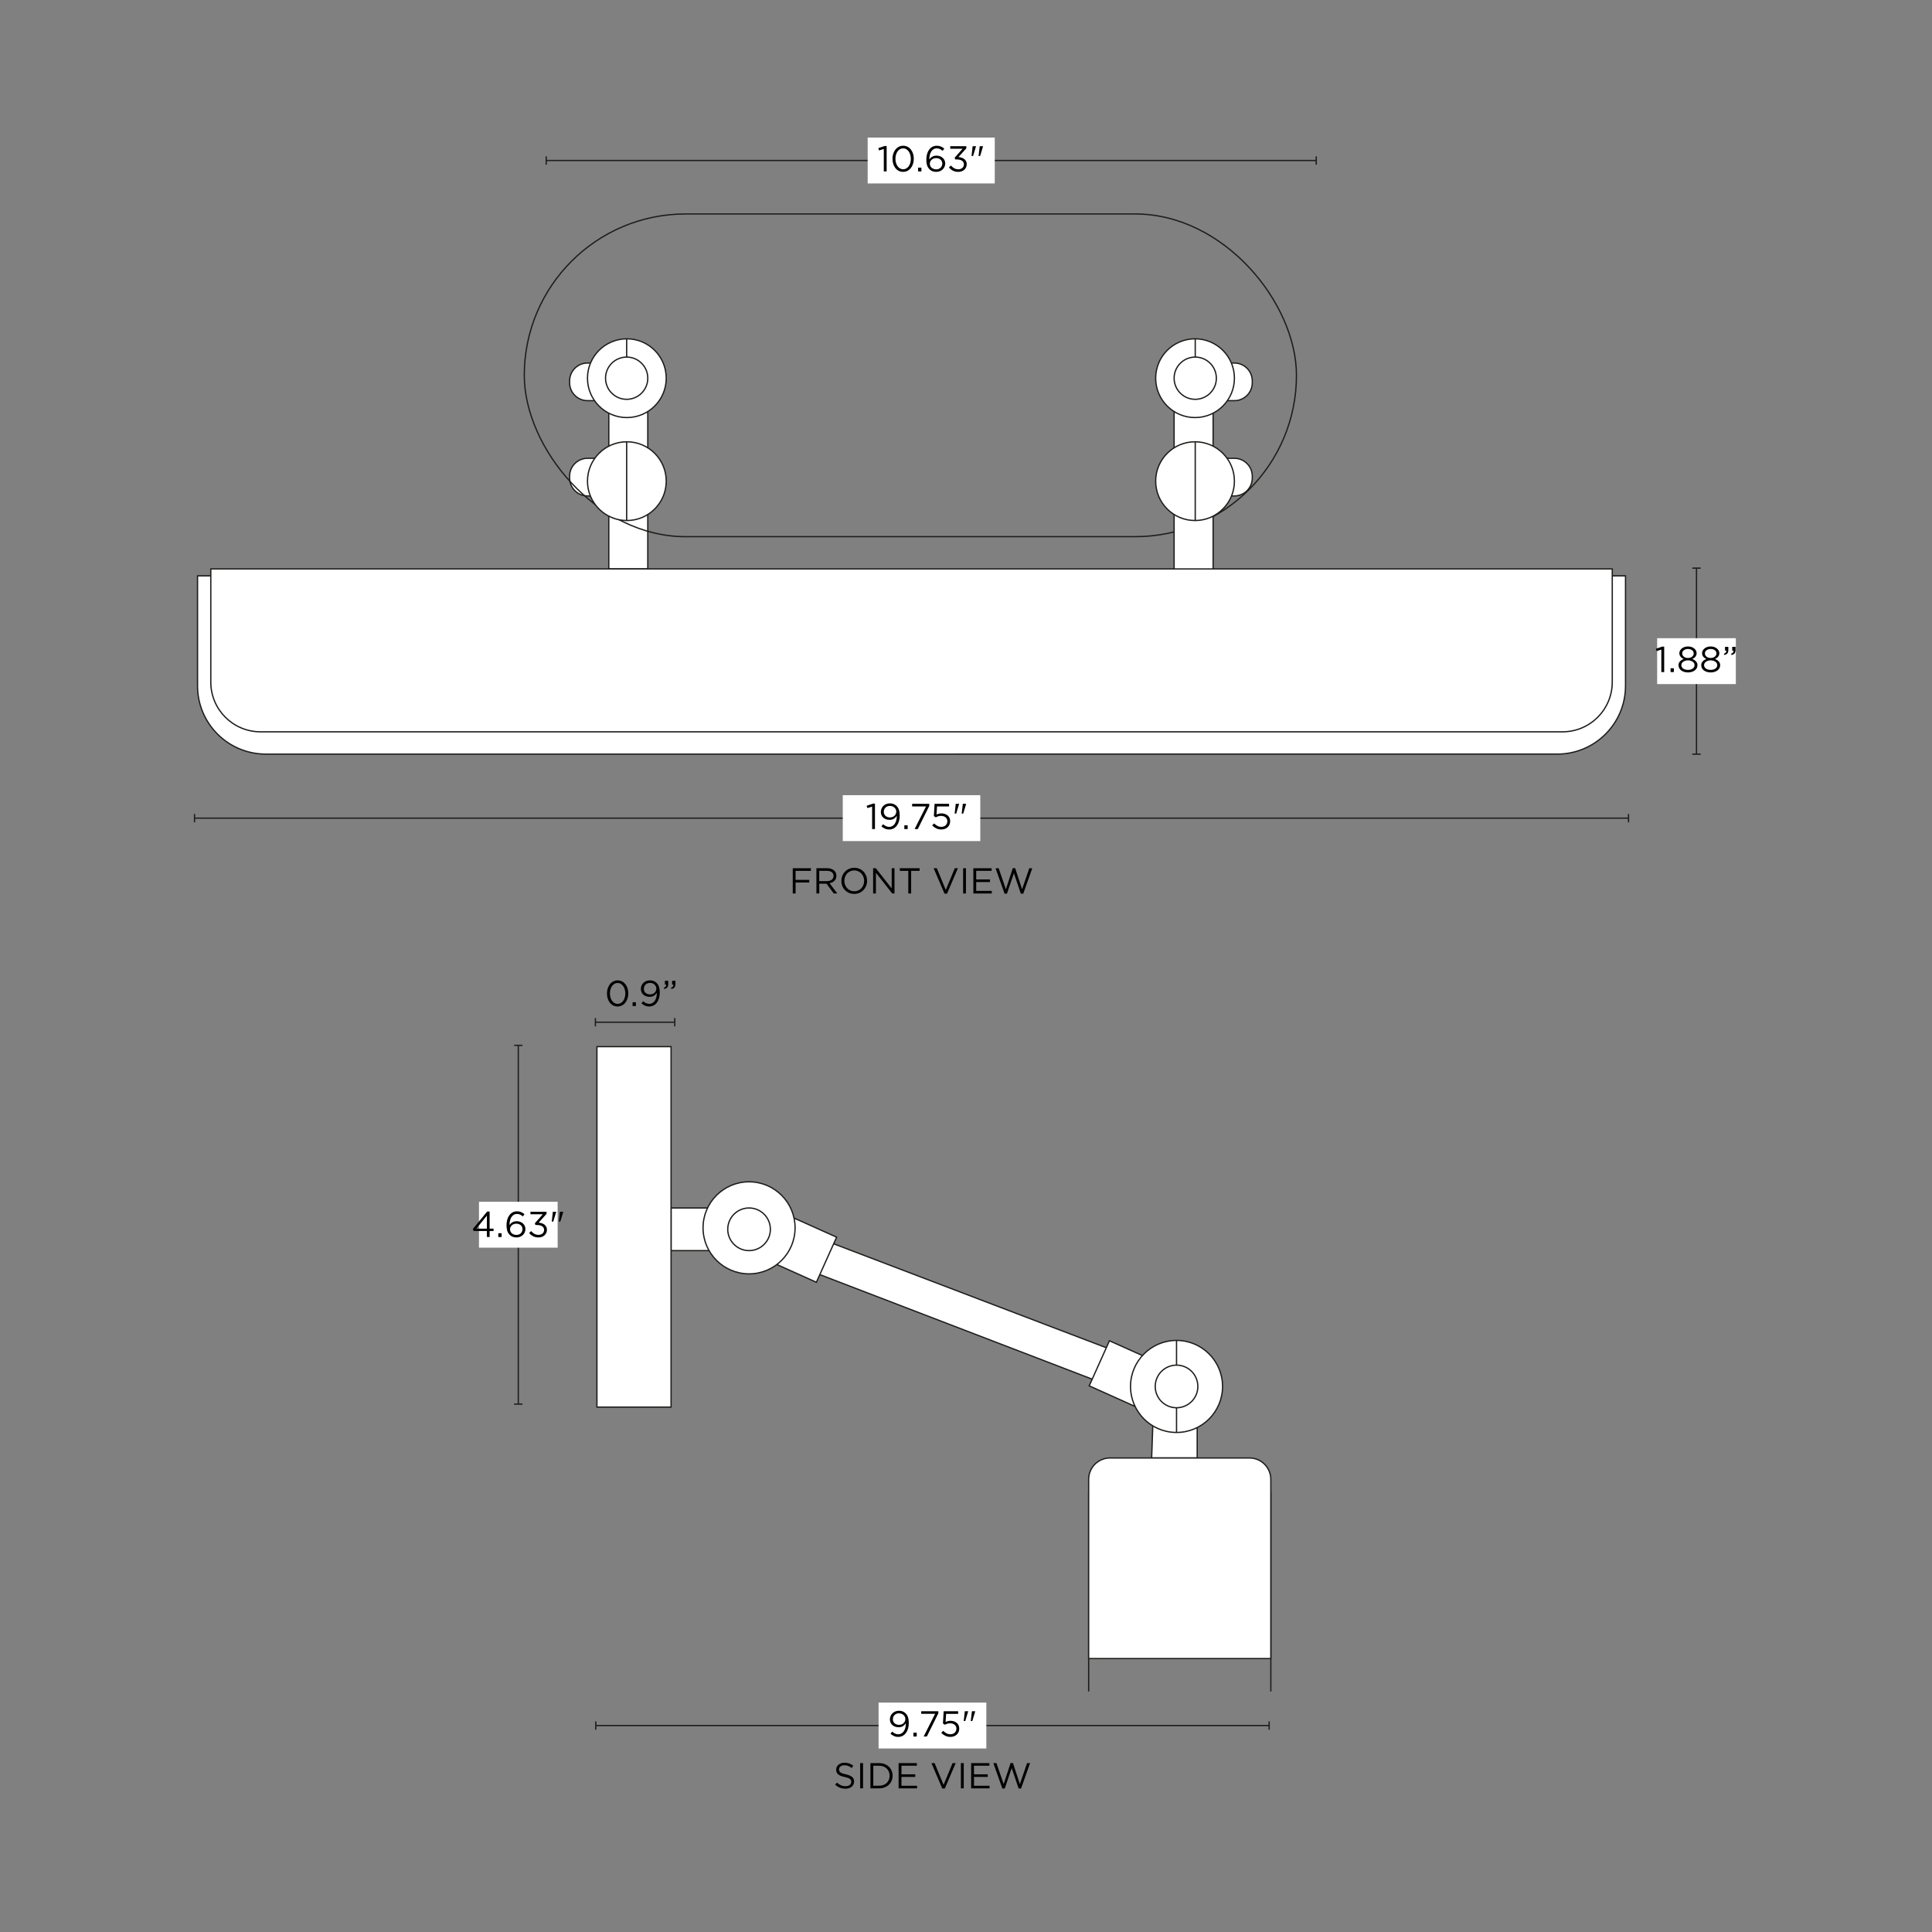 <svg viewBox="0 0 1500 1500" version="1.1" height="1500" width="1500" xmlns="http://www.w3.org/2000/svg" id="Texto_x2F_Números_x2F_Lineas">
  
  <rect x="0" y="0" width="1500" height="1500" fill="#808080" stroke="none"/>
  
  <defs>
    <style>
      .st0, .st1 {
        fill: #fff;
      }

      .st2 {
        fill: none;
      }

      .st2, .st1 {
        stroke: #1d1d1b;
        stroke-miterlimit: 10;
      }

      .st3 {
        fill: #1d1d1b;
      }
    </style>
  </defs>
  <g>
    <g>
      <path d="M456.17,281.85h9.34v29.23h-9.34c-7.69,0-13.93-6.24-13.93-13.93v-1.38c0-7.69,6.24-13.93,13.93-13.93Z" class="st1"></path>
      <path d="M456.17,355.82h9.34v29.23h-9.34c-7.69,0-13.93-6.24-13.93-13.93v-1.38c0-7.69,6.24-13.93,13.93-13.93Z" class="st1"></path>
      <rect height="145.93" width="30.27" y="295.79" x="472.67" class="st1"></rect>
      <path d="M153.37,447.09h1108.67v85.43c0,29.23-23.73,52.96-52.96,52.96H206.33c-29.23,0-52.96-23.73-52.96-52.96v-85.43h0Z" class="st1"></path>
      <rect ry="125.27" rx="125.27" height="250.55" width="599.52" y="166.12" x="407.05" class="st2"></rect>
      <path d="M163.66,441.72h1088.09v87.87c0,21.3-17.29,38.59-38.59,38.59H202.25c-21.3,0-38.59-17.29-38.59-38.59v-87.87h0Z" class="st1"></path>
      <circle r="30.57" cy="373.57" cx="486.69" class="st1"></circle>
      <line y2="404.14" x2="486.54" y1="342.99" x1="486.54" class="st2"></line>
      <circle r="30.57" cy="293.63" cx="486.69" class="st1"></circle>
      <circle r="16.4" cy="293.63" cx="486.54" class="st1"></circle>
      <line y2="277.22" x2="486.54" y1="263.06" x1="486.54" class="st2"></line>
      <g>
        <path transform="translate(1921.27 592.93) rotate(-180)" d="M962.93,281.85h9.34v29.23h-9.34c-7.69,0-13.93-6.24-13.93-13.93v-1.38c0-7.69,6.24-13.93,13.93-13.93Z" class="st1"></path>
        <path transform="translate(1921.27 740.87) rotate(-180)" d="M962.93,355.82h9.34v29.23h-9.34c-7.69,0-13.93-6.24-13.93-13.93v-1.38c0-7.69,6.24-13.93,13.93-13.93Z" class="st1"></path>
        <rect transform="translate(1853.42 737.51) rotate(-180)" height="145.93" width="30.27" y="295.79" x="911.57" class="st1"></rect>
        <circle r="30.57" cy="373.57" cx="927.83" class="st1"></circle>
        <line y2="404.14" x2="927.98" y1="342.99" x1="927.98" class="st2"></line>
        <circle r="30.57" cy="293.63" cx="927.83" class="st1"></circle>
        <circle r="16.4" cy="293.63" cx="927.98" class="st1"></circle>
        <line y2="277.22" x2="927.98" y1="263.06" x1="927.98" class="st2"></line>
      </g>
    </g>
    <g>
      <path d="M629.57,676.14h-11.87v7h10.61v2.02h-10.61v8.54h-2.21v-19.6h14.08v2.04Z"></path>
      <path d="M647.35,693.69l-5.68-7.62h-5.6v7.62h-2.21v-19.6h8.43c1.08,0,2.06.14,2.93.42.87.28,1.61.68,2.23,1.19.62.51,1.09,1.13,1.43,1.85.34.72.5,1.52.5,2.4,0,.82-.13,1.55-.39,2.2-.26.64-.63,1.21-1.11,1.68-.48.48-1.04.87-1.69,1.19-.65.32-1.36.54-2.13.67l6.02,8h-2.72ZM645.83,677.16c-.88-.68-2.11-1.03-3.71-1.03h-6.06v7.98h6.04c.73,0,1.4-.09,2.02-.28.62-.19,1.15-.46,1.6-.8.45-.35.8-.77,1.05-1.28.25-.51.38-1.08.38-1.71,0-1.24-.44-2.2-1.32-2.88Z"></path>
      <path d="M672.49,687.74c-.49,1.22-1.17,2.3-2.04,3.23s-1.93,1.68-3.16,2.23c-1.23.55-2.59.83-4.09.83s-2.85-.27-4.07-.81c-1.22-.54-2.27-1.27-3.15-2.2-.88-.92-1.55-2-2.03-3.22-.48-1.22-.71-2.52-.71-3.88s.24-2.65.73-3.88c.48-1.22,1.17-2.3,2.04-3.23.88-.93,1.93-1.68,3.16-2.23,1.23-.55,2.59-.83,4.09-.83s2.85.27,4.07.81c1.22.54,2.27,1.27,3.15,2.2s1.55,2,2.03,3.22c.48,1.22.71,2.52.71,3.88s-.24,2.66-.73,3.88ZM670.35,680.76c-.38-.99-.92-1.85-1.61-2.58-.69-.73-1.51-1.31-2.45-1.74-.94-.43-1.97-.64-3.09-.64s-2.15.21-3.09.63-1.75.99-2.42,1.72c-.67.73-1.2,1.58-1.58,2.56-.38.98-.57,2.03-.57,3.15s.19,2.17.57,3.16.92,1.85,1.61,2.58c.69.73,1.51,1.31,2.45,1.74.94.43,1.97.64,3.09.64s2.15-.21,3.09-.63c.94-.42,1.75-.99,2.42-1.72.67-.73,1.2-1.58,1.58-2.56.38-.98.57-2.03.57-3.15s-.19-2.17-.57-3.16Z"></path>
      <path d="M692.32,674.09h2.16v19.6h-1.76l-12.66-16.07v16.07h-2.16v-19.6h2.07l12.35,15.71v-15.71Z"></path>
      <path d="M707.41,693.69h-2.21v-17.56h-6.58v-2.04h15.37v2.04h-6.58v17.56Z"></path>
      <path d="M741.32,674.09h2.38l-8.43,19.74h-1.96l-8.43-19.74h2.46l6.97,16.88,7-16.88Z"></path>
      <path d="M749.97,674.09v19.6h-2.21v-19.6h2.21Z"></path>
      <path d="M769.88,676.11h-11.96v6.69h10.7v2.02h-10.7v6.86h12.1v2.02h-14.31v-19.6h14.17v2.02Z"></path>
      <path d="M786.34,674.04h1.82l5.38,16.38,5.6-16.32h2.32l-7,19.74h-1.88l-5.38-15.9-5.4,15.9h-1.85l-7-19.74h2.41l5.6,16.32,5.38-16.38Z"></path>
    </g>
    <g>
      <line y2="635.2" x2="1264.38" y1="635.2" x1="151.03" class="st2"></line>
      <rect height="6.5" width="1" y="631.95" x="150.53" class="st3"></rect>
      <rect height="6.5" width="1" y="631.95" x="1263.88" class="st3"></rect>
    </g>
    <g>
      <line y2="124.61" x2="1021.92" y1="124.61" x1="424.07" class="st2"></line>
      <rect height="6.5" width="1" y="121.36" x="423.57" class="st3"></rect>
      <rect height="6.5" width="1" y="121.36" x="1021.42" class="st3"></rect>
    </g>
    <g>
      <line y2="585.53" x2="1317.16" y1="441.1" x1="1317.16" class="st2"></line>
      <rect height="1" width="6.5" y="440.6" x="1313.91" class="st3"></rect>
      <rect height="1" width="6.5" y="585.03" x="1313.91" class="st3"></rect>
    </g>
    <rect height="35.63" width="98.67" y="106.8" x="673.66" class="st0"></rect>
    <g>
      <path d="M686.74,113.35h1.65v19.74h-2.21v-17.44l-3.7,1.15-.53-1.79,4.79-1.65Z"></path>
      <path d="M708.88,127.19c-.39,1.23-.95,2.31-1.67,3.23-.72.92-1.59,1.66-2.62,2.2-1.03.54-2.17.81-3.42.81s-2.41-.27-3.43-.8c-1.02-.53-1.89-1.26-2.6-2.18-.72-.92-1.27-2-1.65-3.22-.38-1.22-.57-2.52-.57-3.91s.2-2.69.59-3.92c.39-1.23.95-2.31,1.67-3.23s1.59-1.66,2.62-2.2c1.03-.54,2.17-.81,3.44-.81s2.38.27,3.4.8c1.02.53,1.89,1.26,2.6,2.18.72.92,1.27,2,1.65,3.22.38,1.22.57,2.53.57,3.91s-.2,2.69-.59,3.92ZM706.75,120.23c-.28-.98-.68-1.84-1.2-2.59-.52-.75-1.15-1.34-1.89-1.79-.74-.45-1.56-.67-2.48-.67s-1.74.22-2.48.66c-.74.44-1.36,1.03-1.88,1.76-.51.74-.91,1.6-1.19,2.58-.28.98-.42,2.01-.42,3.09s.14,2.12.42,3.11c.28.99.68,1.86,1.2,2.6.52.75,1.16,1.34,1.9,1.78.75.44,1.58.66,2.49.66s1.74-.22,2.48-.66,1.36-1.03,1.88-1.76c.51-.74.91-1.6,1.18-2.58.27-.98.41-2.01.41-3.09s-.14-2.11-.42-3.09Z"></path>
      <path d="M712.8,133.09v-2.94h2.58v2.94h-2.58Z"></path>
      <path d="M731.87,117.11c-.73-.62-1.46-1.09-2.18-1.43-.73-.34-1.54-.5-2.44-.5s-1.7.21-2.41.64c-.71.43-1.31,1.03-1.81,1.79-.5.77-.87,1.68-1.13,2.73-.26,1.05-.39,2.22-.39,3.49.26-.39.56-.77.91-1.13.35-.36.75-.68,1.2-.95.46-.27.97-.49,1.54-.66.57-.17,1.21-.25,1.92-.25.91,0,1.78.14,2.6.42.82.28,1.54.69,2.16,1.22s1.11,1.17,1.47,1.92c.36.75.55,1.58.55,2.49s-.18,1.83-.55,2.63c-.36.8-.86,1.49-1.48,2.07-.63.58-1.37,1.03-2.23,1.36-.86.33-1.78.49-2.77.49-1.08,0-2.06-.18-2.93-.53-.87-.35-1.61-.84-2.23-1.46-.39-.39-.74-.82-1.05-1.29-.31-.47-.56-1-.77-1.6-.21-.6-.36-1.28-.48-2.06s-.17-1.67-.17-2.67c0-1.49.18-2.89.55-4.19.36-1.3.9-2.43,1.6-3.39.7-.96,1.55-1.72,2.56-2.27,1.01-.55,2.16-.83,3.44-.83,1.18,0,2.22.2,3.14.59.91.39,1.8.94,2.66,1.65l-1.29,1.71ZM731.24,125.27c-.23-.51-.56-.96-.98-1.33-.42-.37-.92-.67-1.51-.88-.59-.21-1.24-.32-1.95-.32s-1.4.12-2,.36c-.61.24-1.12.56-1.55.97-.43.4-.76.86-.99,1.37-.23.51-.35,1.05-.35,1.61,0,.63.12,1.22.36,1.76.24.54.58,1.01,1.02,1.4.44.39.96.7,1.57.92.61.22,1.27.34,2,.34s1.38-.12,1.96-.35,1.07-.55,1.48-.95c.41-.4.73-.88.95-1.43.22-.55.34-1.14.34-1.78s-.12-1.18-.35-1.69Z"></path>
      <path d="M737.78,115.46v-1.96h12.49v1.62l-6.14,6.83c.86.07,1.68.23,2.46.48.78.24,1.47.59,2.05,1.04.58.45,1.05,1.01,1.4,1.68.35.67.53,1.46.53,2.35s-.17,1.68-.51,2.41c-.34.73-.8,1.35-1.39,1.88-.58.52-1.27.93-2.06,1.22s-1.65.43-2.56.43c-1.64,0-3.07-.32-4.28-.97-1.21-.64-2.22-1.49-3.02-2.53l1.6-1.43c.76.93,1.61,1.65,2.53,2.16.92.5,1.99.76,3.21.76.6,0,1.16-.09,1.68-.27.52-.18.97-.43,1.36-.77s.69-.74.91-1.22c.22-.48.34-1,.34-1.58,0-1.23-.51-2.17-1.53-2.83-1.02-.65-2.34-.98-3.96-.98h-1.26l-.45-1.32,6.19-7h-9.58Z"></path>
      <path d="M755.17,113.5h2.6v.14l-2.27,7.48h-1.18l.84-7.62ZM760.65,113.5h2.58v.14l-2.27,7.48h-1.18l.87-7.62Z"></path>
    </g>
    <rect height="35.63" width="61.09" y="495.5" x="1286.61" class="st0"></rect>
    <g>
      <path d="M1290.42,502.05h1.65v19.74h-2.21v-17.44l-3.7,1.15-.53-1.79,4.79-1.65Z"></path>
      <path d="M1297.02,521.79v-2.94h2.58v2.94h-2.58Z"></path>
      <path d="M1317.33,518.77c-.37.69-.89,1.28-1.55,1.76-.66.49-1.44.86-2.33,1.13-.89.27-1.86.41-2.91.41s-2.01-.14-2.91-.41-1.67-.65-2.33-1.13c-.66-.49-1.18-1.07-1.55-1.76-.37-.69-.56-1.45-.56-2.27,0-1.18.38-2.17,1.13-2.98.75-.81,1.72-1.43,2.89-1.86-.45-.21-.88-.45-1.29-.74-.41-.29-.77-.62-1.08-.98-.31-.36-.55-.78-.73-1.25s-.26-.99-.26-1.57c0-.77.18-1.46.55-2.1.36-.63.85-1.18,1.46-1.65.61-.47,1.32-.83,2.13-1.08s1.67-.38,2.56-.38,1.75.13,2.56.38,1.52.61,2.13,1.08c.61.47,1.09,1.02,1.46,1.65.36.64.55,1.33.55,2.1,0,.58-.09,1.1-.27,1.57s-.42.88-.73,1.25c-.31.36-.67.69-1.08.98-.41.29-.84.54-1.29.74,1.17.43,2.14,1.04,2.89,1.85s1.13,1.79,1.13,2.97c0,.84-.19,1.61-.56,2.3ZM1315.26,514.91c-.27-.46-.64-.85-1.09-1.17-.46-.33-1-.58-1.63-.77-.63-.19-1.3-.28-2.01-.28s-1.38.09-2.01.28c-.63.19-1.17.44-1.64.77-.47.33-.83.72-1.1,1.17-.26.46-.39.96-.39,1.52,0,.5.12.98.35,1.42.23.45.57.84,1.01,1.17s.98.6,1.61.79c.64.2,1.36.29,2.16.29s1.53-.1,2.16-.29c.64-.2,1.17-.46,1.61-.79.44-.33.78-.73,1.01-1.17.23-.45.35-.92.35-1.42,0-.56-.14-1.06-.41-1.52ZM1314.69,505.92c-.22-.42-.54-.78-.94-1.09-.4-.31-.88-.54-1.43-.71s-1.14-.25-1.78-.25-1.23.08-1.78.25c-.55.17-1.03.4-1.43.71-.4.31-.71.67-.94,1.07-.22.41-.34.86-.34,1.37,0,.54.12,1.03.35,1.46.23.44.55.81.95,1.13.4.32.88.56,1.43.74.55.18,1.13.26,1.75.26s1.2-.09,1.75-.26c.55-.18,1.03-.42,1.43-.74.4-.32.72-.69.95-1.13.23-.44.35-.92.35-1.46,0-.48-.11-.93-.34-1.35Z"></path>
      <path d="M1334.96,518.77c-.37.69-.89,1.28-1.55,1.76-.66.49-1.44.86-2.33,1.13-.89.27-1.86.41-2.91.41s-2.01-.14-2.91-.41-1.67-.65-2.33-1.13c-.66-.49-1.18-1.07-1.55-1.76-.37-.69-.56-1.45-.56-2.27,0-1.18.38-2.17,1.13-2.98.75-.81,1.72-1.43,2.89-1.86-.45-.21-.88-.45-1.29-.74-.41-.29-.77-.62-1.08-.98-.31-.36-.55-.78-.73-1.25s-.26-.99-.26-1.57c0-.77.18-1.46.55-2.1.36-.63.85-1.18,1.46-1.65.61-.47,1.32-.83,2.13-1.08s1.67-.38,2.56-.38,1.75.13,2.56.38,1.52.61,2.13,1.08c.61.47,1.09,1.02,1.46,1.65.36.64.55,1.33.55,2.1,0,.58-.09,1.1-.27,1.57s-.42.88-.73,1.25c-.31.36-.67.69-1.08.98-.41.29-.84.54-1.29.74,1.17.43,2.14,1.04,2.89,1.85s1.13,1.79,1.13,2.97c0,.84-.19,1.61-.56,2.3ZM1332.9,514.91c-.27-.46-.64-.85-1.09-1.17-.46-.33-1-.58-1.63-.77-.63-.19-1.3-.28-2.01-.28s-1.38.09-2.01.28c-.63.19-1.17.44-1.64.77-.47.33-.83.72-1.1,1.17-.26.46-.39.96-.39,1.52,0,.5.12.98.35,1.42.23.45.57.84,1.01,1.17s.98.6,1.61.79c.64.2,1.36.29,2.16.29s1.53-.1,2.16-.29c.64-.2,1.17-.46,1.61-.79.44-.33.78-.73,1.01-1.17.23-.45.35-.92.35-1.42,0-.56-.14-1.06-.41-1.52ZM1332.33,505.92c-.22-.42-.54-.78-.94-1.09-.4-.31-.88-.54-1.43-.71s-1.14-.25-1.78-.25-1.23.08-1.78.25c-.55.17-1.03.4-1.43.71-.4.31-.71.67-.94,1.07-.22.41-.34.86-.34,1.37,0,.54.12,1.03.35,1.46.23.44.55.81.95,1.13.4.32.88.56,1.43.74.55.18,1.13.26,1.75.26s1.2-.09,1.75-.26c.55-.18,1.03-.42,1.43-.74.4-.32.72-.69.95-1.13.23-.44.35-.92.35-1.46,0-.48-.11-.93-.34-1.35Z"></path>
      <path d="M1339.95,506.6c.3-.38.42-.87.36-1.47h-1.01v-2.94h2.58v2.52c0,1.14-.25,2-.76,2.59-.5.59-1.29,1-2.35,1.25l-.34-.98c.71-.26,1.21-.58,1.51-.97ZM1345.53,506.6c.3-.38.42-.87.37-1.47h-1.02v-2.94h2.58v2.52c0,1.14-.25,2-.75,2.59s-1.29,1-2.36,1.25l-.34-.98c.71-.26,1.22-.58,1.52-.97Z"></path>
    </g>
    <rect height="35.63" width="106.77" y="617.38" x="654.32" class="st0"></rect>
    <g>
      <path d="M677.68,623.94h1.64v19.74h-2.21v-17.44l-3.7,1.15-.53-1.79,4.8-1.65Z"></path>
      <path d="M697.95,637.68c-.39,1.3-.95,2.42-1.67,3.36-.72.94-1.58,1.68-2.58,2.2-1,.52-2.1.78-3.32.78-1.29,0-2.41-.23-3.36-.69-.95-.46-1.85-1.03-2.69-1.72l1.29-1.71c.8.71,1.59,1.24,2.35,1.58.77.35,1.59.52,2.46.52s1.68-.21,2.41-.64c.73-.43,1.35-1.02,1.86-1.78.51-.76.91-1.66,1.18-2.72.27-1.05.4-2.21.38-3.46-.54.86-1.26,1.6-2.16,2.21-.9.62-2.03.92-3.39.92-1.01,0-1.93-.15-2.77-.45-.84-.3-1.56-.72-2.16-1.26-.6-.54-1.06-1.19-1.4-1.93-.34-.75-.5-1.57-.5-2.46s.17-1.81.52-2.62c.34-.81.83-1.52,1.44-2.13.62-.61,1.36-1.08,2.23-1.43s1.82-.52,2.87-.52c1.12,0,2.1.18,2.94.53.84.36,1.58.85,2.21,1.48.39.39.74.82,1.04,1.29s.55,1,.76,1.61c.21.61.36,1.3.48,2.07.11.78.17,1.66.17,2.65,0,1.57-.2,3-.59,4.3ZM695.48,628.42c-.24-.54-.58-1.01-1.02-1.41s-.97-.72-1.58-.95-1.29-.35-2.02-.35-1.39.13-1.97.38c-.59.25-1.08.59-1.48,1.01-.4.42-.71.91-.92,1.47-.21.56-.32,1.15-.32,1.76s.12,1.21.35,1.74.56.98.98,1.36c.42.38.93.68,1.53.9.6.21,1.25.32,1.96.32.75,0,1.42-.13,2.03-.38s1.12-.58,1.54-.99c.42-.41.74-.89.97-1.43.22-.54.34-1.09.34-1.65,0-.63-.12-1.22-.36-1.76Z"></path>
      <path d="M702.12,643.68v-2.94h2.58v2.94h-2.58Z"></path>
      <path d="M708.17,624.08h13.3v1.65l-8.9,17.95h-2.46l8.85-17.58h-10.78v-2.02Z"></path>
      <path d="M725.58,624.08h11.27v2.04h-9.33l-.42,6.27c.58-.26,1.16-.47,1.75-.63.59-.16,1.29-.24,2.11-.24.95,0,1.84.14,2.66.42.82.28,1.54.68,2.15,1.19.61.51,1.09,1.14,1.43,1.89.34.75.51,1.59.51,2.52s-.17,1.85-.51,2.65c-.34.79-.82,1.48-1.43,2.04-.61.57-1.35,1.01-2.2,1.32-.86.31-1.8.46-2.83.46-1.4,0-2.69-.29-3.88-.88-1.19-.59-2.23-1.33-3.12-2.23l1.46-1.6c.86.84,1.75,1.5,2.67,1.97.92.48,1.89.71,2.9.71.69,0,1.33-.11,1.92-.32.59-.21,1.09-.52,1.5-.91.41-.39.73-.85.97-1.39.23-.53.35-1.12.35-1.75s-.12-1.18-.35-1.68c-.23-.5-.56-.94-.99-1.3-.43-.36-.94-.65-1.54-.85-.6-.21-1.26-.31-1.99-.31-.84,0-1.59.11-2.25.32-.66.21-1.28.48-1.86.8l-1.48-.98.56-9.55Z"></path>
      <path d="M742.05,624.08h2.6v.14l-2.27,7.48h-1.18l.84-7.62ZM747.53,624.08h2.58v.14l-2.27,7.48h-1.18l.87-7.62Z"></path>
    </g>
  </g>
  <g>
    <g>
      <polygon points="521.01 937.87 549.6 937.87 612.79 952.54 929.5 1073.28 929.5 1131.96 894.14 1131.96 895.64 1089.08 587.96 970.97 521.01 970.97 521.01 937.87" class="st1"></polygon>
      <rect transform="translate(452.07 -170.58) rotate(24.18)" height="38.37" width="38.37" y="951" x="605.1" class="st1"></rect>
      <rect transform="translate(513.08 -263.23) rotate(24.18)" height="38.37" width="38.37" y="1047.11" x="851.94" class="st1"></rect>
      <rect height="279.85" width="57.55" y="812.62" x="463.46" class="st1"></rect>
      <path d="M986.67,1313.26v-153.46c0-11.63-8.52-21.06-19.04-21.06h-103.35c-10.51,0-19.04,9.43-19.04,21.06v153.46" class="st2"></path>
      <path d="M861.83,1131.96h108.24c9.16,0,16.59,7.43,16.59,16.59v139.13h-141.43v-139.13c0-9.16,7.43-16.59,16.59-16.59Z" class="st1"></path>
      <circle r="35.73" cy="953.29" cx="581.57" class="st1"></circle>
      <circle r="35.73" cy="1076.43" cx="913.46" class="st1"></circle>
      <line y2="1112.17" x2="913.46" y1="1040.7" x1="913.46" class="st2"></line>
      <circle r="16.55" cy="954.42" cx="581.57" class="st1"></circle>
      <circle r="16.55" cy="1076.43" cx="913.46" class="st1"></circle>
    </g>
    <g>
      <line y2="793.64" x2="523.89" y1="793.64" x1="462.26" class="st2"></line>
      <rect height="6.5" width="1" y="790.39" x="461.76" class="st3"></rect>
      <rect height="6.5" width="1" y="790.39" x="523.39" class="st3"></rect>
    </g>
    <g>
      <path d="M487.21,775.19c-.39,1.23-.95,2.31-1.67,3.23-.72.92-1.59,1.66-2.62,2.2-1.03.54-2.17.81-3.42.81s-2.41-.27-3.43-.8c-1.02-.53-1.89-1.26-2.6-2.18-.72-.92-1.27-2-1.65-3.22-.38-1.22-.57-2.52-.57-3.91s.2-2.69.59-3.92c.39-1.23.95-2.31,1.67-3.23.72-.92,1.59-1.66,2.62-2.2,1.03-.54,2.17-.81,3.44-.81s2.38.27,3.4.8c1.02.53,1.88,1.26,2.6,2.18.72.92,1.27,2,1.65,3.22.38,1.22.57,2.53.57,3.91s-.2,2.69-.59,3.92ZM485.08,768.23c-.28-.98-.68-1.84-1.2-2.59-.52-.75-1.15-1.34-1.89-1.79-.74-.45-1.56-.67-2.48-.67s-1.74.22-2.48.66c-.74.44-1.36,1.03-1.88,1.76-.51.74-.91,1.6-1.19,2.58-.28.98-.42,2.01-.42,3.09s.14,2.12.42,3.11c.28.99.68,1.86,1.2,2.6.52.75,1.16,1.34,1.9,1.78s1.58.66,2.49.66,1.74-.22,2.48-.66c.74-.44,1.36-1.03,1.88-1.76.51-.74.91-1.6,1.18-2.58.27-.98.41-2.01.41-3.09s-.14-2.11-.42-3.09Z"></path>
      <path d="M491.13,781.09v-2.94h2.58v2.94h-2.58Z"></path>
      <path d="M511.65,775.09c-.39,1.3-.95,2.42-1.67,3.36-.72.94-1.58,1.68-2.58,2.2s-2.1.78-3.32.78c-1.29,0-2.41-.23-3.36-.69-.95-.46-1.85-1.03-2.69-1.72l1.29-1.71c.8.71,1.59,1.24,2.35,1.58.77.35,1.59.52,2.46.52s1.68-.21,2.41-.64c.73-.43,1.35-1.02,1.86-1.78.51-.76.91-1.66,1.18-2.72.27-1.05.4-2.21.38-3.46-.54.86-1.26,1.6-2.16,2.21-.9.62-2.03.92-3.39.92-1.01,0-1.93-.15-2.77-.45s-1.56-.72-2.16-1.26c-.6-.54-1.06-1.19-1.4-1.93-.34-.75-.5-1.57-.5-2.46s.17-1.81.52-2.62c.35-.81.83-1.52,1.44-2.13.62-.61,1.36-1.08,2.23-1.43.87-.35,1.82-.52,2.87-.52,1.12,0,2.1.18,2.94.53.84.36,1.58.85,2.21,1.48.39.39.74.82,1.04,1.29.3.47.55,1,.76,1.61.21.61.36,1.3.48,2.07.11.78.17,1.66.17,2.65,0,1.57-.2,3-.59,4.3ZM509.19,765.83c-.24-.54-.58-1.01-1.02-1.41-.44-.4-.97-.72-1.58-.95-.62-.23-1.29-.35-2.02-.35s-1.39.13-1.97.38-1.08.59-1.48,1.01c-.4.42-.71.91-.92,1.47-.21.56-.32,1.15-.32,1.76s.12,1.21.35,1.74.56.98.98,1.36c.42.38.93.68,1.53.9.6.21,1.25.32,1.96.32.75,0,1.42-.13,2.03-.38.61-.25,1.12-.58,1.54-.99.42-.41.74-.89.97-1.43.22-.54.34-1.09.34-1.65,0-.63-.12-1.22-.36-1.76Z"></path>
      <path d="M516.89,765.9c.3-.38.42-.87.36-1.47h-1.01v-2.94h2.58v2.52c0,1.14-.25,2-.76,2.59s-1.29,1-2.35,1.25l-.34-.98c.71-.26,1.21-.58,1.51-.97ZM522.47,765.9c.3-.38.42-.87.37-1.47h-1.02v-2.94h2.58v2.52c0,1.14-.25,2-.75,2.59-.5.59-1.29,1-2.36,1.25l-.34-.98c.71-.26,1.22-.58,1.52-.97Z"></path>
    </g>
    <g>
      <path d="M651.65,1375.01c.15.37.42.71.81,1.02s.93.59,1.62.84c.69.25,1.58.49,2.66.71,2.18.49,3.79,1.16,4.83,2.02,1.04.86,1.55,2.05,1.55,3.56,0,.84-.17,1.61-.5,2.3s-.79,1.28-1.37,1.77c-.58.49-1.29.86-2.11,1.12-.82.26-1.72.39-2.69.39-1.57,0-3-.25-4.3-.76-1.3-.5-2.53-1.29-3.71-2.35l1.37-1.62c1.03.93,2.06,1.63,3.11,2.09,1.04.46,2.25.69,3.61.69s2.38-.31,3.18-.93c.79-.62,1.19-1.43,1.19-2.44,0-.47-.07-.88-.22-1.25-.15-.36-.41-.7-.79-1-.37-.3-.89-.57-1.56-.81-.66-.24-1.51-.48-2.54-.7-1.12-.24-2.1-.52-2.93-.84-.83-.32-1.52-.7-2.06-1.15-.54-.45-.94-.97-1.21-1.57-.26-.6-.39-1.31-.39-2.13s.16-1.5.48-2.16c.32-.66.77-1.22,1.34-1.7.58-.48,1.26-.85,2.04-1.12.78-.27,1.64-.41,2.58-.41,1.44,0,2.69.2,3.77.59,1.07.4,2.11.99,3.12,1.79l-1.29,1.71c-.92-.75-1.83-1.29-2.76-1.62-.92-.34-1.89-.5-2.9-.5-.64,0-1.21.08-1.72.25-.51.17-.95.39-1.32.67-.36.28-.64.62-.84,1.01-.2.39-.29.81-.29,1.26s.07.89.22,1.26Z"></path>
      <path d="M670.05,1368.87v19.6h-2.21v-19.6h2.21Z"></path>
      <path d="M692.25,1382.52c-.5,1.2-1.22,2.25-2.14,3.12-.92.88-2.03,1.57-3.3,2.07s-2.68.76-4.21.76h-6.8v-19.6h6.8c1.53,0,2.94.25,4.21.74,1.28.5,2.38,1.18,3.3,2.06s1.64,1.91,2.14,3.11c.5,1.2.76,2.48.76,3.86s-.25,2.67-.76,3.88ZM690.14,1375.65c-.38-.95-.92-1.78-1.62-2.48-.7-.7-1.55-1.25-2.56-1.65-1.01-.4-2.13-.6-3.36-.6h-4.59v15.51h4.59c1.23,0,2.35-.2,3.36-.59,1.01-.39,1.86-.94,2.56-1.64.7-.7,1.24-1.52,1.62-2.45s.57-1.95.57-3.05-.19-2.1-.57-3.05Z"></path>
      <path d="M711.85,1370.89h-11.96v6.69h10.7v2.02h-10.7v6.86h12.1v2.02h-14.31v-19.6h14.17v2.02Z"></path>
      <path d="M739.6,1368.87h2.38l-8.43,19.74h-1.96l-8.43-19.74h2.46l6.97,16.88,7-16.88Z"></path>
      <path d="M748.25,1368.87v19.6h-2.21v-19.6h2.21Z"></path>
      <path d="M768.16,1370.89h-11.96v6.69h10.7v2.02h-10.7v6.86h12.1v2.02h-14.31v-19.6h14.17v2.02Z"></path>
      <path d="M784.62,1368.81h1.82l5.38,16.38,5.6-16.32h2.32l-7,19.74h-1.88l-5.38-15.9-5.4,15.9h-1.85l-7-19.74h2.41l5.6,16.32,5.38-16.38Z"></path>
    </g>
    <g>
      <line y2="1339.7" x2="985.36" y1="1339.7" x1="462.57" class="st2"></line>
      <rect height="6.5" width="1" y="1336.45" x="462.07" class="st3"></rect>
      <rect height="6.5" width="1" y="1336.45" x="984.86" class="st3"></rect>
    </g>
    <g>
      <line y2="1090.15" x2="402.41" y1="811.61" x1="402.41" class="st2"></line>
      <rect height="1" width="6.5" y="811.11" x="399.16" class="st3"></rect>
      <rect height="1" width="6.5" y="1089.65" x="399.16" class="st3"></rect>
    </g>
    <rect height="35.63" width="61.09" y="933.06" x="371.87" class="st0"></rect>
    <g>
      <path d="M380.15,940.67v13.24h3.05v1.85h-3.05v4.65h-2.13v-4.65h-10.33l-.56-1.6,11.09-13.5h1.93ZM378.03,943.81l-8.23,10.11h8.23v-10.11Z"></path>
      <path d="M386.87,960.41v-2.94h2.58v2.94h-2.58Z"></path>
      <path d="M405.94,944.42c-.73-.62-1.46-1.09-2.18-1.43-.73-.34-1.54-.5-2.44-.5s-1.7.21-2.41.64c-.71.43-1.31,1.03-1.81,1.79-.5.77-.87,1.68-1.13,2.73-.26,1.05-.39,2.22-.39,3.49.26-.39.56-.77.91-1.13.35-.36.75-.68,1.2-.95.46-.27.97-.49,1.54-.66.57-.17,1.21-.25,1.92-.25.91,0,1.78.14,2.6.42.82.28,1.54.69,2.16,1.22s1.11,1.17,1.47,1.92c.36.75.55,1.58.55,2.49s-.18,1.83-.55,2.63c-.36.8-.86,1.49-1.48,2.07-.63.58-1.37,1.03-2.23,1.36-.86.33-1.78.49-2.77.49-1.08,0-2.06-.18-2.93-.53-.87-.35-1.61-.84-2.23-1.46-.39-.39-.74-.82-1.05-1.29-.31-.47-.56-1-.77-1.6-.21-.6-.36-1.28-.48-2.06s-.17-1.67-.17-2.67c0-1.49.18-2.89.55-4.19.36-1.3.9-2.43,1.6-3.39.7-.96,1.55-1.72,2.56-2.27,1.01-.55,2.16-.83,3.44-.83,1.18,0,2.22.2,3.14.59.91.39,1.8.94,2.66,1.65l-1.29,1.71ZM405.31,952.59c-.23-.51-.56-.96-.98-1.33-.42-.37-.92-.67-1.51-.88-.59-.21-1.24-.32-1.95-.32s-1.4.12-2,.36c-.61.24-1.12.56-1.55.97-.43.4-.76.86-.99,1.37-.23.51-.35,1.05-.35,1.61,0,.63.12,1.22.36,1.76.24.54.58,1.01,1.02,1.4.44.39.96.7,1.57.92.61.22,1.27.34,2,.34s1.38-.12,1.96-.35,1.07-.55,1.48-.95c.41-.4.73-.88.95-1.43.22-.55.34-1.14.34-1.78s-.12-1.18-.35-1.69Z"></path>
      <path d="M411.85,942.77v-1.96h12.49v1.62l-6.14,6.83c.86.07,1.68.23,2.46.48.78.24,1.47.59,2.05,1.04s1.05,1.01,1.4,1.68.53,1.46.53,2.35-.17,1.68-.51,2.41c-.34.73-.8,1.35-1.39,1.88-.58.52-1.27.93-2.06,1.22s-1.65.43-2.56.43c-1.64,0-3.07-.32-4.28-.97-1.21-.64-2.22-1.49-3.02-2.53l1.6-1.43c.77.93,1.61,1.65,2.53,2.16.92.5,1.99.76,3.21.76.6,0,1.16-.09,1.68-.27.52-.18.98-.43,1.36-.77.38-.34.69-.74.91-1.22.22-.48.34-1,.34-1.58,0-1.23-.51-2.17-1.53-2.83-1.02-.65-2.34-.98-3.96-.98h-1.26l-.45-1.32,6.19-7h-9.58Z"></path>
      <path d="M429.24,940.81h2.6v.14l-2.27,7.48h-1.18l.84-7.62ZM434.72,940.81h2.58v.14l-2.27,7.48h-1.18l.87-7.62Z"></path>
    </g>
    <rect height="35.63" width="83.66" y="1321.89" x="682.13" class="st0"></rect>
    <g>
      <path d="M704.99,1342.18c-.39,1.3-.95,2.42-1.67,3.36-.72.94-1.58,1.68-2.58,2.2-1,.52-2.1.78-3.32.78-1.29,0-2.41-.23-3.36-.69-.95-.46-1.85-1.03-2.69-1.72l1.29-1.71c.8.71,1.59,1.24,2.35,1.58.77.35,1.59.52,2.46.52s1.68-.21,2.41-.64c.73-.43,1.35-1.02,1.86-1.78.51-.76.91-1.66,1.18-2.72.27-1.05.4-2.21.38-3.46-.54.86-1.26,1.6-2.16,2.21-.9.62-2.03.92-3.39.92-1.01,0-1.93-.15-2.77-.45-.84-.3-1.56-.72-2.16-1.26-.6-.54-1.06-1.19-1.4-1.93-.34-.75-.5-1.57-.5-2.46s.17-1.81.52-2.62c.34-.81.83-1.52,1.44-2.13.62-.61,1.36-1.08,2.23-1.43s1.82-.52,2.87-.52c1.12,0,2.1.18,2.94.53.84.36,1.58.85,2.21,1.48.39.39.74.82,1.04,1.29s.55,1,.76,1.61c.21.61.36,1.3.48,2.07.11.78.17,1.66.17,2.65,0,1.57-.2,3-.59,4.3ZM702.53,1332.93c-.24-.54-.58-1.01-1.02-1.41s-.97-.72-1.58-.95-1.29-.35-2.02-.35-1.39.13-1.97.38c-.59.25-1.08.59-1.48,1.01-.4.42-.71.91-.92,1.47-.21.56-.32,1.15-.32,1.76s.12,1.21.35,1.74.56.98.98,1.36c.42.38.93.68,1.53.9.6.21,1.25.32,1.96.32.75,0,1.42-.13,2.03-.38s1.12-.58,1.54-.99c.42-.41.74-.89.97-1.43.22-.54.34-1.09.34-1.65,0-.63-.12-1.22-.36-1.76Z"></path>
      <path d="M709.17,1348.19v-2.94h2.58v2.94h-2.58Z"></path>
      <path d="M715.21,1328.59h13.3v1.65l-8.9,17.95h-2.46l8.85-17.58h-10.78v-2.02Z"></path>
      <path d="M732.63,1328.59h11.27v2.04h-9.33l-.42,6.27c.58-.26,1.16-.47,1.75-.63.59-.16,1.29-.24,2.11-.24.95,0,1.84.14,2.66.42.82.28,1.54.68,2.15,1.19.61.51,1.09,1.14,1.43,1.89.34.75.51,1.59.51,2.52s-.17,1.85-.51,2.65c-.34.79-.82,1.48-1.43,2.04-.61.57-1.35,1.01-2.2,1.32-.86.31-1.8.46-2.83.46-1.4,0-2.69-.29-3.88-.88-1.19-.59-2.23-1.33-3.12-2.23l1.46-1.6c.86.84,1.75,1.5,2.67,1.97.92.48,1.89.71,2.9.71.69,0,1.33-.11,1.92-.32.59-.21,1.09-.52,1.5-.91.41-.39.73-.85.97-1.39.23-.53.35-1.12.35-1.75s-.12-1.18-.35-1.68c-.23-.5-.56-.94-.99-1.3-.43-.36-.94-.65-1.54-.85-.6-.21-1.26-.31-1.99-.31-.84,0-1.59.11-2.25.32-.66.21-1.28.48-1.86.8l-1.48-.98.56-9.55Z"></path>
      <path d="M749.09,1328.59h2.6v.14l-2.27,7.48h-1.18l.84-7.62ZM754.58,1328.59h2.58v.14l-2.27,7.48h-1.18l.87-7.62Z"></path>
    </g>
  </g>
</svg>